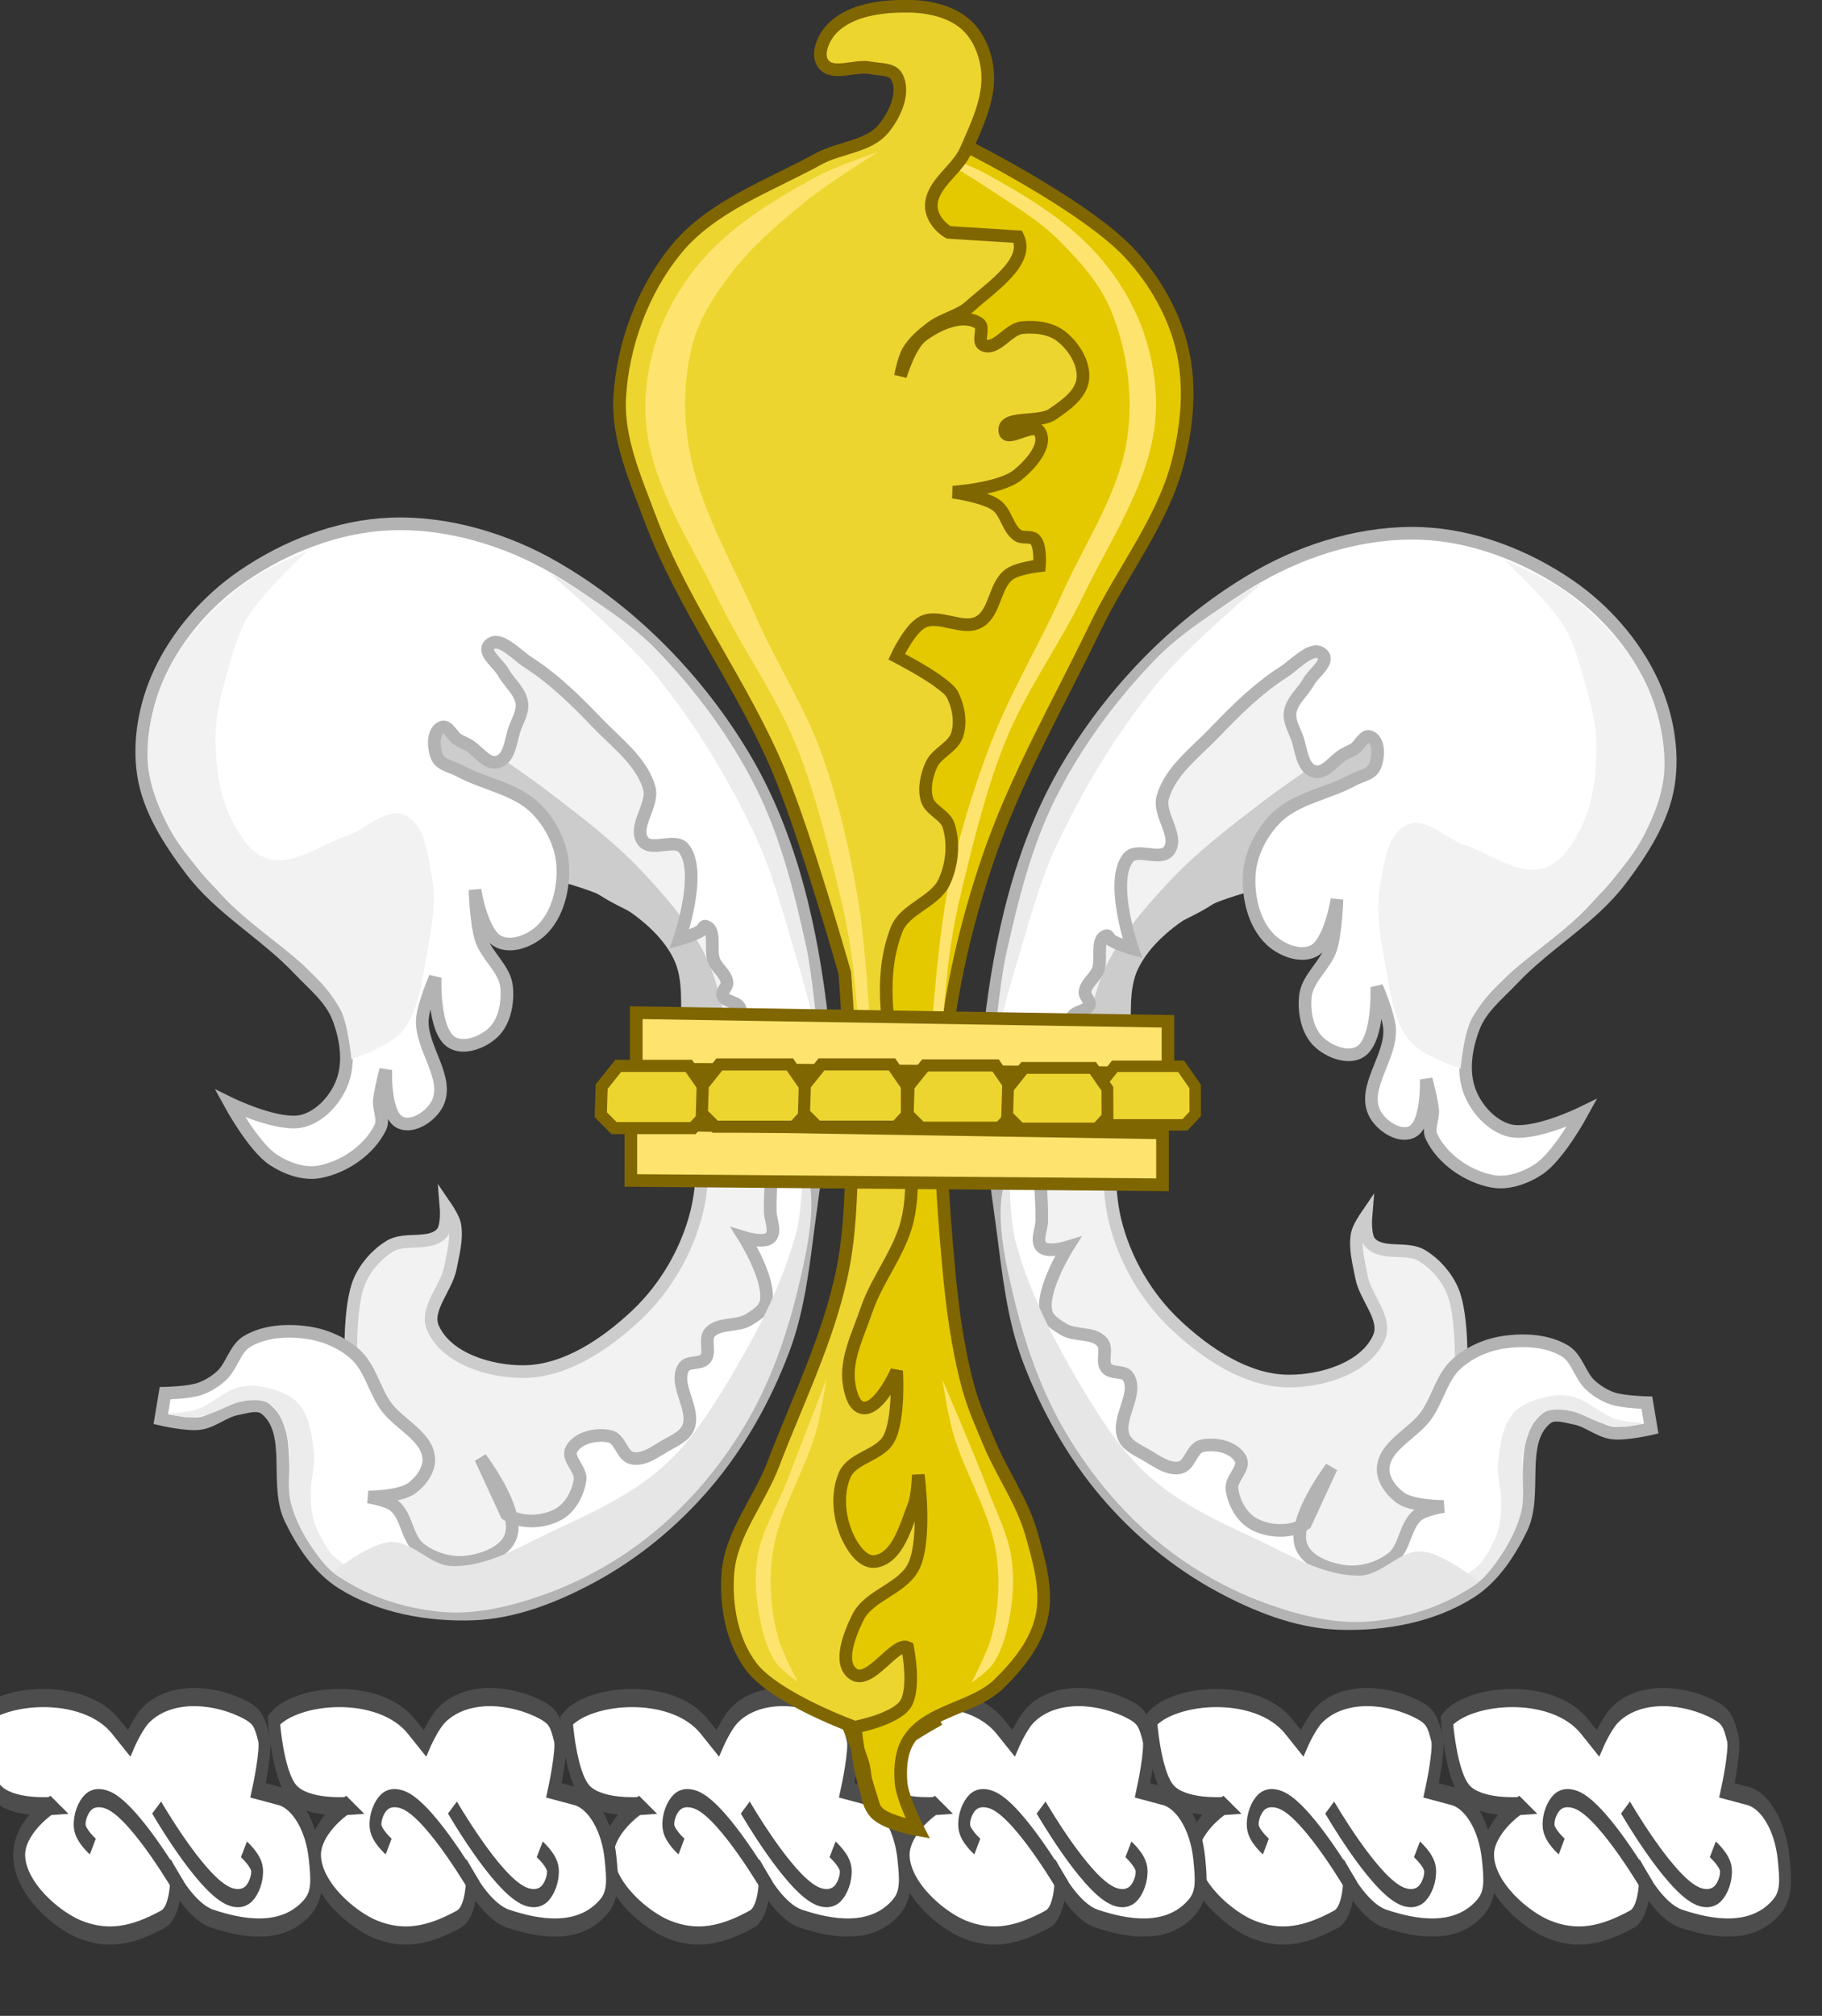 <?xml version="1.0" encoding="UTF-8" standalone="no"?>
<!-- Created with Inkscape (http://www.inkscape.org/) -->

<svg
   xmlns:dc="http://purl.org/dc/elements/1.1/"
   xmlns:cc="http://creativecommons.org/ns#"
   xmlns:rdf="http://www.w3.org/1999/02/22-rdf-syntax-ns#"
   xmlns:svg="http://www.w3.org/2000/svg"
   xmlns="http://www.w3.org/2000/svg"
   xmlns:sodipodi="http://sodipodi.sourceforge.net/DTD/sodipodi-0.dtd"
   xmlns:inkscape="http://www.inkscape.org/namespaces/inkscape"
   id="svg58867"
   version="1.1"
   inkscape:version="0.48.0 r9654"
   width="264.814"
   height="292.866"
   sodipodi:docname="Montana.svg">
  <rect width="100%" height="100%" fill="#333333" stroke="none"/>
  <defs
     id="defs58871" />
  <sodipodi:namedview
     pagecolor="#ffffff"
     bordercolor="#666666"
     borderopacity="1"
     objecttolerance="10"
     gridtolerance="10"
     guidetolerance="10"
     inkscape:pageopacity="0"
     inkscape:pageshadow="2"
     inkscape:window-width="1280"
     inkscape:window-height="964"
     id="namedview58869"
     showgrid="false"
     inkscape:zoom="0.97968464"
     inkscape:cx="-2.1749395"
     inkscape:cy="200.54098"
     inkscape:window-x="-4"
     inkscape:window-y="-4"
     inkscape:window-maximized="1"
     inkscape:current-layer="svg58867"
     fit-margin-top="0"
     fit-margin-left="0"
     fit-margin-right="0"
     fit-margin-bottom="0" />
  <g
     id="g3527"
     transform="translate(-330.205,85.599)">
    <g
       inkscape:label="Layer 1"
       id="layer1-7"
       transform="translate(109.292,-561.102)">
      <g
         id="g14675"
         style="stroke:#4d4d4d"
         transform="translate(62.161,-56.583)">
        <g
           transform="matrix(43.152,0,0,66.028,-140.507,-473.78)"
           id="g3759-9-4-3"
           style="fill:#ffffff;stroke:#4d4d4d;stroke-opacity:1">
          <path
             sodipodi:nodetypes="cssscsssscssscscsc"
             transform="scale(0.04,0.04)"
             id="path3733-3-8-7"
             d="m 301.26,480.196 c 0,0 -2.66,1.18 -2.582,2.751 0.093,1.864 3.259,3.534 5.061,4.018 2.38,0.64 4.486,0.371 7.05,-0.549 1.039,-0.373 1.089,-2.021 1.089,-2.021 0,0 1.414,1.632 3.032,1.987 2.574,0.565 5.964,0.959 8.059,-0.639 0.89,-0.679 0.763,-1.554 0.595,-2.661 -0.285,-1.873 -1.64,-3.203 -2.975,-3.436 l -1.797,-0.314 c 0,0 0.731,-2.203 0.494,-2.839 -0.352,-0.941 -0.579,-1.239 -1.527,-1.572 -2.377,-0.834 -6.152,-1.166 -8.35,0.224 -0.752,0.476 -1.482,1.594 -1.482,1.594 l -1.112,-0.909 c -2.759,-2.255 -9.755,-1.835 -11.606,-0.36 0,0 0.301,3.015 1.606,3.985 1.205,0.896 4.445,0.741 4.445,0.741 z"
             style="fill:#ffffff;stroke:#4d4d4d;stroke-width:1px;stroke-linecap:butt;stroke-linejoin:miter;stroke-opacity:1"
             inkscape:connector-curvature="0" />
          <path
             sodipodi:nodetypes="csssc"
             transform="scale(0.04,0.04)"
             id="path3735-8-3-9"
             d="m 304.877,482.42 c 0,0 -1.022,-0.587 -1.099,-1.099 -0.075,-0.498 0.281,-1.066 0.706,-1.334 0.509,-0.322 1.232,-0.262 1.805,-0.079 2.308,0.739 5.887,4.788 5.887,4.788"
             style="fill:#ffffff;stroke:#4d4d4d;stroke-width:1px;stroke-linecap:butt;stroke-linejoin:miter;stroke-opacity:1"
             inkscape:connector-curvature="0" />
          <path
             sodipodi:nodetypes="csssc"
             id="path3735-7-0-9-0"
             d="m 12.704,19.303 c 0,0 0.041,0.024 0.044,0.044 0.003,0.02 -0.011,0.043 -0.028,0.054 -0.021,0.013 -0.05,0.011 -0.073,0.003 -0.093,-0.03 -0.237,-0.193 -0.237,-0.193"
             style="fill:#ffffff;stroke:#4d4d4d;stroke-width:0.04px;stroke-linecap:butt;stroke-linejoin:miter;stroke-opacity:1"
             inkscape:connector-curvature="0" />
        </g>
        <g
           id="g3759-0-2"
           style="stroke:#4d4d4d"
           transform="matrix(43.152,0,0,66.028,-183.503,-473.78)">
          <path
             sodipodi:nodetypes="cssscsssscssscscsc"
             transform="scale(0.04,0.04)"
             id="path3733-5-3"
             d="m 301.26,480.196 c 0,0 -2.66,1.18 -2.582,2.751 0.093,1.864 3.259,3.534 5.061,4.018 2.38,0.64 4.486,0.371 7.05,-0.549 1.039,-0.373 1.089,-2.021 1.089,-2.021 0,0 1.414,1.632 3.032,1.987 2.574,0.565 5.964,0.959 8.059,-0.639 0.89,-0.679 0.763,-1.554 0.595,-2.661 -0.285,-1.873 -1.64,-3.203 -2.975,-3.436 l -1.797,-0.314 c 0,0 0.731,-2.203 0.494,-2.839 -0.352,-0.941 -0.579,-1.239 -1.527,-1.572 -2.377,-0.834 -6.152,-1.166 -8.35,0.224 -0.752,0.476 -1.482,1.594 -1.482,1.594 l -1.112,-0.909 c -2.759,-2.255 -9.755,-1.835 -11.606,-0.36 0,0 0.301,3.015 1.606,3.985 1.205,0.896 4.445,0.741 4.445,0.741 z"
             style="fill:#ffffff;stroke:#4d4d4d;stroke-width:1px;stroke-linecap:butt;stroke-linejoin:miter;stroke-opacity:1"
             inkscape:connector-curvature="0" />
          <path
             sodipodi:nodetypes="csssc"
             transform="scale(0.04,0.04)"
             id="path3735-2-9"
             d="m 304.877,482.42 c 0,0 -1.022,-0.587 -1.099,-1.099 -0.075,-0.498 0.281,-1.066 0.706,-1.334 0.509,-0.322 1.232,-0.262 1.805,-0.079 2.308,0.739 5.887,4.788 5.887,4.788"
             style="fill:#ffffff;stroke:#4d4d4d;stroke-width:1px;stroke-linecap:butt;stroke-linejoin:miter;stroke-opacity:1"
             inkscape:connector-curvature="0" />
          <path
             sodipodi:nodetypes="csssc"
             id="path3735-7-2-9"
             d="m 12.704,19.303 c 0,0 0.041,0.024 0.044,0.044 0.003,0.02 -0.011,0.043 -0.028,0.054 -0.021,0.013 -0.05,0.011 -0.073,0.003 -0.093,-0.03 -0.237,-0.193 -0.237,-0.193"
             style="fill:#ffffff;stroke:#4d4d4d;stroke-width:0.04px;stroke-linecap:butt;stroke-linejoin:miter;stroke-opacity:1"
             inkscape:connector-curvature="0" />
        </g>
        <g
           transform="matrix(43.152,0,0,66.028,-225.445,-473.78)"
           id="g3759-9-4"
           style="fill:#ffffff;stroke:#4d4d4d;stroke-opacity:1">
          <path
             sodipodi:nodetypes="cssscsssscssscscsc"
             transform="scale(0.04,0.04)"
             id="path3733-3-8"
             d="m 301.26,480.196 c 0,0 -2.66,1.18 -2.582,2.751 0.093,1.864 3.259,3.534 5.061,4.018 2.38,0.64 4.486,0.371 7.05,-0.549 1.039,-0.373 1.089,-2.021 1.089,-2.021 0,0 1.414,1.632 3.032,1.987 2.574,0.565 5.964,0.959 8.059,-0.639 0.89,-0.679 0.763,-1.554 0.595,-2.661 -0.285,-1.873 -1.64,-3.203 -2.975,-3.436 l -1.797,-0.314 c 0,0 0.731,-2.203 0.494,-2.839 -0.352,-0.941 -0.579,-1.239 -1.527,-1.572 -2.377,-0.834 -6.152,-1.166 -8.35,0.224 -0.752,0.476 -1.482,1.594 -1.482,1.594 l -1.112,-0.909 c -2.759,-2.255 -9.755,-1.835 -11.606,-0.36 0,0 0.301,3.015 1.606,3.985 1.205,0.896 4.445,0.741 4.445,0.741 z"
             style="fill:#ffffff;stroke:#4d4d4d;stroke-width:1px;stroke-linecap:butt;stroke-linejoin:miter;stroke-opacity:1"
             inkscape:connector-curvature="0" />
          <path
             sodipodi:nodetypes="csssc"
             transform="scale(0.04,0.04)"
             id="path3735-8-3"
             d="m 304.877,482.42 c 0,0 -1.022,-0.587 -1.099,-1.099 -0.075,-0.498 0.281,-1.066 0.706,-1.334 0.509,-0.322 1.232,-0.262 1.805,-0.079 2.308,0.739 5.887,4.788 5.887,4.788"
             style="fill:#ffffff;stroke:#4d4d4d;stroke-width:1px;stroke-linecap:butt;stroke-linejoin:miter;stroke-opacity:1"
             inkscape:connector-curvature="0" />
          <path
             sodipodi:nodetypes="csssc"
             id="path3735-7-0-9"
             d="m 12.704,19.303 c 0,0 0.041,0.024 0.044,0.044 0.003,0.02 -0.011,0.043 -0.028,0.054 -0.021,0.013 -0.05,0.011 -0.073,0.003 -0.093,-0.03 -0.237,-0.193 -0.237,-0.193"
             style="fill:#ffffff;stroke:#4d4d4d;stroke-width:0.04px;stroke-linecap:butt;stroke-linejoin:miter;stroke-opacity:1"
             inkscape:connector-curvature="0" />
        </g>
        <g
           id="g3759-0"
           style="stroke:#4d4d4d"
           transform="matrix(43.152,0,0,66.028,-268.441,-473.78)">
          <path
             sodipodi:nodetypes="cssscsssscssscscsc"
             transform="scale(0.04,0.04)"
             id="path3733-5"
             d="m 301.26,480.196 c 0,0 -2.66,1.18 -2.582,2.751 0.093,1.864 3.259,3.534 5.061,4.018 2.38,0.64 4.486,0.371 7.05,-0.549 1.039,-0.373 1.089,-2.021 1.089,-2.021 0,0 1.414,1.632 3.032,1.987 2.574,0.565 5.964,0.959 8.059,-0.639 0.89,-0.679 0.763,-1.554 0.595,-2.661 -0.285,-1.873 -1.64,-3.203 -2.975,-3.436 l -1.797,-0.314 c 0,0 0.731,-2.203 0.494,-2.839 -0.352,-0.941 -0.579,-1.239 -1.527,-1.572 -2.377,-0.834 -6.152,-1.166 -8.35,0.224 -0.752,0.476 -1.482,1.594 -1.482,1.594 l -1.112,-0.909 c -2.759,-2.255 -9.755,-1.835 -11.606,-0.36 0,0 0.301,3.015 1.606,3.985 1.205,0.896 4.445,0.741 4.445,0.741 z"
             style="fill:#ffffff;stroke:#4d4d4d;stroke-width:1px;stroke-linecap:butt;stroke-linejoin:miter;stroke-opacity:1"
             inkscape:connector-curvature="0" />
          <path
             sodipodi:nodetypes="csssc"
             transform="scale(0.04,0.04)"
             id="path3735-2"
             d="m 304.877,482.42 c 0,0 -1.022,-0.587 -1.099,-1.099 -0.075,-0.498 0.281,-1.066 0.706,-1.334 0.509,-0.322 1.232,-0.262 1.805,-0.079 2.308,0.739 5.887,4.788 5.887,4.788"
             style="fill:#ffffff;stroke:#4d4d4d;stroke-width:1px;stroke-linecap:butt;stroke-linejoin:miter;stroke-opacity:1"
             inkscape:connector-curvature="0" />
          <path
             sodipodi:nodetypes="csssc"
             id="path3735-7-2"
             d="m 12.704,19.303 c 0,0 0.041,0.024 0.044,0.044 0.003,0.02 -0.011,0.043 -0.028,0.054 -0.021,0.013 -0.05,0.011 -0.073,0.003 -0.093,-0.03 -0.237,-0.193 -0.237,-0.193"
             style="fill:#ffffff;stroke:#4d4d4d;stroke-width:0.04px;stroke-linecap:butt;stroke-linejoin:miter;stroke-opacity:1"
             inkscape:connector-curvature="0" />
        </g>
        <g
           transform="matrix(43.152,0,0,66.028,-311.003,-473.78)"
           id="g3759-9"
           style="fill:#ffffff;stroke:#4d4d4d;stroke-opacity:1">
          <path
             sodipodi:nodetypes="cssscsssscssscscsc"
             transform="scale(0.04,0.04)"
             id="path3733-3"
             d="m 301.26,480.196 c 0,0 -2.66,1.18 -2.582,2.751 0.093,1.864 3.259,3.534 5.061,4.018 2.38,0.64 4.486,0.371 7.05,-0.549 1.039,-0.373 1.089,-2.021 1.089,-2.021 0,0 1.414,1.632 3.032,1.987 2.574,0.565 5.964,0.959 8.059,-0.639 0.89,-0.679 0.763,-1.554 0.595,-2.661 -0.285,-1.873 -1.64,-3.203 -2.975,-3.436 l -1.797,-0.314 c 0,0 0.731,-2.203 0.494,-2.839 -0.352,-0.941 -0.579,-1.239 -1.527,-1.572 -2.377,-0.834 -6.152,-1.166 -8.35,0.224 -0.752,0.476 -1.482,1.594 -1.482,1.594 l -1.112,-0.909 c -2.759,-2.255 -9.755,-1.835 -11.606,-0.36 0,0 0.301,3.015 1.606,3.985 1.205,0.896 4.445,0.741 4.445,0.741 z"
             style="fill:#ffffff;stroke:#4d4d4d;stroke-width:1px;stroke-linecap:butt;stroke-linejoin:miter;stroke-opacity:1"
             inkscape:connector-curvature="0" />
          <path
             sodipodi:nodetypes="csssc"
             transform="scale(0.04,0.04)"
             id="path3735-8"
             d="m 304.877,482.42 c 0,0 -1.022,-0.587 -1.099,-1.099 -0.075,-0.498 0.281,-1.066 0.706,-1.334 0.509,-0.322 1.232,-0.262 1.805,-0.079 2.308,0.739 5.887,4.788 5.887,4.788"
             style="fill:#ffffff;stroke:#4d4d4d;stroke-width:1px;stroke-linecap:butt;stroke-linejoin:miter;stroke-opacity:1"
             inkscape:connector-curvature="0" />
          <path
             sodipodi:nodetypes="csssc"
             id="path3735-7-0"
             d="m 12.704,19.303 c 0,0 0.041,0.024 0.044,0.044 0.003,0.02 -0.011,0.043 -0.028,0.054 -0.021,0.013 -0.05,0.011 -0.073,0.003 -0.093,-0.03 -0.237,-0.193 -0.237,-0.193"
             style="fill:#ffffff;stroke:#4d4d4d;stroke-width:0.04px;stroke-linecap:butt;stroke-linejoin:miter;stroke-opacity:1"
             inkscape:connector-curvature="0" />
        </g>
        <g
           id="g3759"
           style="stroke:#4d4d4d"
           transform="matrix(43.152,0,0,66.028,-353.998,-473.78)">
          <path
             sodipodi:nodetypes="cssscsssscssscscsc"
             transform="scale(0.04,0.04)"
             id="path3733"
             d="m 301.26,480.196 c 0,0 -2.66,1.18 -2.582,2.751 0.093,1.864 3.259,3.534 5.061,4.018 2.38,0.64 4.486,0.371 7.05,-0.549 1.039,-0.373 1.089,-2.021 1.089,-2.021 0,0 1.414,1.632 3.032,1.987 2.574,0.565 5.964,0.959 8.059,-0.639 0.89,-0.679 0.763,-1.554 0.595,-2.661 -0.285,-1.873 -1.64,-3.203 -2.975,-3.436 l -1.797,-0.314 c 0,0 0.731,-2.203 0.494,-2.839 -0.352,-0.941 -0.579,-1.239 -1.527,-1.572 -2.377,-0.834 -6.152,-1.166 -8.35,0.224 -0.752,0.476 -1.482,1.594 -1.482,1.594 l -1.112,-0.909 c -2.759,-2.255 -9.755,-1.835 -11.606,-0.36 0,0 0.301,3.015 1.606,3.985 1.205,0.896 4.445,0.741 4.445,0.741 z"
             style="fill:#ffffff;stroke:#4d4d4d;stroke-width:1px;stroke-linecap:butt;stroke-linejoin:miter;stroke-opacity:1"
             inkscape:connector-curvature="0" />
          <path
             sodipodi:nodetypes="csssc"
             transform="scale(0.04,0.04)"
             id="path3735"
             d="m 304.877,482.42 c 0,0 -1.022,-0.587 -1.099,-1.099 -0.075,-0.498 0.281,-1.066 0.706,-1.334 0.509,-0.322 1.232,-0.262 1.805,-0.079 2.308,0.739 5.887,4.788 5.887,4.788"
             style="fill:#ffffff;stroke:#4d4d4d;stroke-width:1px;stroke-linecap:butt;stroke-linejoin:miter;stroke-opacity:1"
             inkscape:connector-curvature="0" />
          <path
             sodipodi:nodetypes="csssc"
             id="path3735-7"
             d="m 12.704,19.303 c 0,0 0.041,0.024 0.044,0.044 0.003,0.02 -0.011,0.043 -0.028,0.054 -0.021,0.013 -0.05,0.011 -0.073,0.003 -0.093,-0.03 -0.237,-0.193 -0.237,-0.193"
             style="fill:#ffffff;stroke:#4d4d4d;stroke-width:0.04px;stroke-linecap:butt;stroke-linejoin:miter;stroke-opacity:1"
             inkscape:connector-curvature="0" />
        </g>
      </g>
    </g>
    <g
       transform="matrix(1.837,0,0,1.837,324.046,-82.095)"
       id="g3266">
      <g
         id="g3215">
        <g
           id="g3139">
          <path
             style="fill:none;stroke:#000000;stroke-width:1px;stroke-linecap:butt;stroke-linejoin:miter;stroke-opacity:1"
             d="M 16.416,110.67 z"
             id="path58877"
             inkscape:connector-curvature="0" />
          <path
             style="fill:#f2f2f2;stroke:#cccccc;stroke-width:1px;stroke-linecap:butt;stroke-linejoin:miter;stroke-opacity:1"
             d="m 31.122,105.882 c 0,0 -0.188,-4.502 0.684,-6.498 0.485,-1.111 1.36,-2.104 2.394,-2.736 1.203,-0.735 3.147,0.01 4.104,-1.026 0.47,-0.51 0.342,-2.052 0.342,-2.052 0,0 0.592,0.867 0.684,1.368 0.207,1.127 -0.127,2.295 -0.342,3.42 -0.312,1.63 -2.051,3.275 -1.368,4.788 1.091,2.417 4.531,3.446 7.182,3.42 3.314,-0.032 6.475,-2.179 8.892,-4.446 2.311,-2.166 4.036,-5.131 4.788,-8.208 1.111,-4.546 -0.311,-9.357 -0.684,-14.022 -0.164,-2.058 0.216,-4.298 -0.684,-6.156 -0.962,-1.987 -2.837,-3.487 -4.709,-4.656 -1.868,-1.167 -6.235,-2.184 -6.235,-2.184 l -14.022,-9.234 4.104,-13.338 14.364,5.13 8.55,14.022 c 0,0 5.472,11.97 5.472,13.68 0,1.71 1.368,11.97 1.368,11.97 l -0.684,11.286 -5.13,7.866 -6.156,8.208 -12.654,6.498 -9.918,-1.71 -2.394,-4.788 z"
             id="path58881"
             inkscape:connector-curvature="0"
             sodipodi:nodetypes="caaacaaaaaaaaacccccscccccccc" />
          <path
             style="fill:#cccccc;fill-opacity:1;stroke:none"
             d="m 61.197,80.84 c 0,0 -0.898,-4.883 -1.982,-7.081 -1.239,-2.514 -3.126,-4.683 -5.042,-6.728 -2.16,-2.304 -4.695,-4.237 -7.201,-6.16 -3.295,-2.529 -10.273,-7.051 -10.273,-7.051 l -1.556,5.204 c 0,0 10.685,6.852 16.112,10.142 1.16,0.703 2.489,1.163 3.515,2.05 1.129,0.977 2.175,2.144 2.791,3.505 0.513,1.135 0.657,3.678 0.657,3.678 z"
             id="path3113"
             inkscape:connector-curvature="0"
             sodipodi:nodetypes="caaaccaaacc" />
          <path
             style="fill:#ffffff;stroke:#b3b3b3;stroke-width:1px;stroke-linecap:butt;stroke-linejoin:miter;stroke-opacity:1"
             d="m 19.152,110.67 c 1.046,-0.139 1.91,-0.961 2.946,-1.158 0.737,-0.14 1.664,-0.469 2.25,-0.002 2.322,1.85 0.693,6.01 1.985,8.683 0.946,1.956 2.241,3.926 4.078,5.086 3.011,1.902 6.841,2.586 10.4,2.455 3.265,-0.12 6.472,-1.396 9.348,-2.946 3.408,-1.836 6.492,-4.388 9.006,-7.331 2.654,-3.108 4.71,-6.78 6.156,-10.602 1.234,-3.262 1.596,-6.802 2.052,-10.26 C 68.062,89.386 68.982,84.087 68.4,78.864 67.598,71.658 65.948,64.235 62.244,58.002 58.62,51.903 53.347,46.487 47.196,42.954 43.312,40.723 38.676,39.35 34.2,39.534 c -4.107,0.168 -8.237,1.781 -11.628,4.104 -2.789,1.911 -5.186,4.63 -6.603,7.699 -1.136,2.461 -1.678,5.354 -1.263,8.033 0.43,2.771 2.075,5.284 3.762,7.524 2.329,3.094 5.892,5.049 8.55,7.866 1.112,1.178 2.483,2.255 3.078,3.762 0.63,1.594 0.945,3.526 0.342,5.13 -0.51,1.358 -1.682,2.681 -3.078,3.078 -1.915,0.545 -5.814,-1.368 -5.814,-1.368 0,0 1.86,3.415 3.42,4.446 1.061,0.701 2.446,1.196 3.695,0.955 1.943,-0.375 3.924,-1.733 4.784,-3.515 0.307,-0.635 -0.138,-1.411 -0.079,-2.113 0.07,-0.827 0.509,-2.438 0.509,-2.438 0,0 -0.154,3.608 1.175,4.183 1.004,0.434 2.429,-0.535 2.911,-1.517 0.991,-2.018 -1.326,-4.394 -1.193,-6.638 0.069,-1.159 1.017,-3.332 1.017,-3.332 0,0 -0.192,4.228 1.324,5.139 0.961,0.578 2.46,-0.015 3.271,-0.789 0.907,-0.866 1.181,-2.365 1.052,-3.613 -0.147,-1.423 -1.586,-2.424 -2.018,-3.788 -0.393,-1.241 -0.482,-3.876 -0.482,-3.876 0,0 0.531,3.467 1.896,4.108 1.043,0.49 2.5,-0.1 3.339,-0.89 1.313,-1.235 1.81,-3.33 1.71,-5.13 -0.09,-1.63 -0.916,-3.274 -2.052,-4.446 -1.597,-1.647 -4.145,-1.974 -6.156,-3.078 -0.583,-0.32 -1.424,-0.426 -1.71,-1.026 -0.346,-0.728 -0.404,-2.089 0.342,-2.394 0.492,-0.201 0.818,0.685 1.268,0.968 0.248,0.156 0.526,0.26 0.784,0.4 0.809,0.437 1.514,1.634 2.394,1.368 0.976,-0.295 1.003,-1.784 1.368,-2.736 0.237,-0.617 0.616,-1.256 0.527,-1.91 -0.129,-0.939 -1.006,-1.609 -1.468,-2.436 -0.394,-0.705 -1.665,-1.565 -1.111,-2.152 0.77,-0.817 2.132,0.764 3.078,1.368 2.042,1.305 3.796,3.037 5.472,4.788 1.514,1.582 3.498,3.026 4.104,5.13 0.392,1.36 -1.331,3.084 -0.484,4.219 0.652,0.874 2.54,-0.283 3.22,0.569 1.496,1.872 -0.342,7.182 -0.342,7.182 0,0 1.197,-0.346 1.71,-0.684 0.135,-0.089 0.187,-0.385 0.342,-0.342 0.906,0.251 0.324,1.867 0.684,2.736 0.254,0.614 0.953,1.049 1.026,1.71 0.039,0.358 -0.449,0.682 -0.342,1.026 0.17,0.544 1.214,0.477 1.368,1.026 0.166,0.591 -0.76,1.101 -0.684,1.71 0.192,1.539 2.233,2.295 2.736,3.762 1.148,3.344 0.285,7.067 0.342,10.602 0.011,0.684 0.484,1.568 0,2.052 -0.484,0.484 -2.052,0 -2.052,0 0,0 2.124,3.376 1.71,5.13 -0.148,0.628 -0.819,1.029 -1.368,1.368 -0.92,0.569 -2.375,0.204 -3.078,1.026 -0.45,0.527 0.093,1.512 -0.342,2.052 -0.385,0.478 -1.384,0.164 -1.71,0.684 -0.849,1.356 0.983,3.322 0.342,4.788 -0.293,0.669 -1.075,1.007 -1.71,1.368 -0.847,0.481 -1.784,1.232 -2.736,1.026 -0.788,-0.171 -0.925,-1.525 -1.71,-1.71 -1.053,-0.248 -2.573,0.069 -3.078,1.026 -0.387,0.734 0.8,1.572 0.684,2.394 -0.15,1.065 -0.769,2.215 -1.71,2.736 -1.197,0.663 -2.952,0.737 -4.104,0 l -2.052,-4.446 c 0,0 3.107,4.073 2.394,6.156 -0.43,1.258 -2.103,1.87 -3.42,2.052 -1.288,0.178 -2.726,-0.241 -3.762,-1.026 -1.06,-0.803 -1.015,-2.588 -2.052,-3.42 -0.562,-0.451 -2.052,-0.684 -2.052,-0.684 0,0 2.477,-0.004 3.42,-0.684 0.746,-0.537 1.446,-1.478 1.368,-2.394 -0.153,-1.785 -2.392,-2.679 -3.42,-4.146 -0.902,-1.287 -1.225,-3.011 -2.394,-4.062 -1.024,-0.921 -2.398,-1.515 -3.762,-1.71 -1.596,-0.229 -3.401,-0.137 -4.788,0.684 -0.981,0.581 -1.205,1.972 -2.052,2.736 -0.494,0.445 -1.082,0.809 -1.71,1.026 -0.869,0.3 -2.736,0.342 -2.736,0.342 l -0.342,2.052 c 0,0 2.055,0.478 3.078,0.342 z"
             id="path58879"
             inkscape:connector-curvature="0"
             sodipodi:nodetypes="aaaaaaaaaaaaaaaaaaaaaacaaaacaaacaaaacaaaaaaaaaaaaaaaaaaacaaaaaaaaaacaaaaaaaaaaaaacaaaacaaaaaaaacca" />
          <path
             style="fill:#ececec;fill-opacity:1;stroke:none"
             d="m 16.668,109.883 c 0,0 1.466,-0.074 2.158,-0.293 1.244,-0.393 2.209,-1.49 3.477,-1.799 0.621,-0.151 1.295,-0.141 1.919,0 0.994,0.225 2.091,0.548 2.758,1.319 0.877,1.013 1.046,2.506 1.199,3.837 0.124,1.075 -0.26,2.156 -0.24,3.238 0.013,0.724 0.035,1.464 0.24,2.158 0.253,0.857 0.717,1.645 1.199,2.398 0.552,0.863 2.472,1.537 1.918,2.399 -0.178,0.277 -0.672,-0.078 -0.959,-0.24 -0.836,-0.474 -1.477,-1.259 -2.038,-2.038 -0.836,-1.161 -1.55,-2.457 -1.919,-3.839 -0.462,-1.735 0.184,-3.652 -0.309,-5.378 -0.263,-0.919 -0.585,-1.977 -1.372,-2.518 -0.531,-0.365 -1.275,-0.324 -1.916,-0.255 -1.056,0.113 -1.969,0.817 -2.998,1.079 -0.509,0.13 -1.033,0.251 -1.559,0.24 -0.529,-0.011 -1.559,-0.306 -1.559,-0.306 z"
             id="path3137"
             inkscape:connector-curvature="0"
             sodipodi:nodetypes="caaaaaaaaaaaaaaaaac" />
          <path
             style="fill:#e6e6e6;fill-opacity:1;stroke:none"
             d="m 67.352,91.335 c 0.571,2.549 -0.212,5.988 -0.914,8.88 -0.899,3.701 -2.212,7.371 -4.172,10.637 -1.915,3.19 -4.376,6.127 -7.255,8.484 -2.634,2.157 -5.701,3.866 -8.92,4.977 -2.531,0.874 -5.27,1.513 -7.935,1.248 -2.99,-0.298 -6.063,-1.308 -8.454,-3.128 0,0 2.839,-2.298 4.55,-2.393 1.742,-0.097 3.128,1.88 4.872,1.909 2.924,0.05 5.621,-1.69 8.274,-2.921 2.927,-1.359 5.937,-2.756 8.354,-4.894 2.169,-1.918 3.784,-4.42 5.273,-6.903 2.211,-3.69 4.245,-7.586 5.35,-11.743 0.451,-1.696 0.485,-5.242 0.485,-5.242 0,0 0.435,-0.73 0.702,-0.584 0.493,0.27 -0.209,1.674 -0.209,1.674 z"
             id="path3111"
             inkscape:connector-curvature="0"
             sodipodi:nodetypes="caaaaacaaaaaacac" />
          <path
             style="fill:#ececec;stroke:none"
             d="m 46.82,43.426 c 0,0 5.942,5.016 8.38,8.016 3.114,3.831 5.724,8.107 7.834,12.57 1.518,3.211 2.378,6.696 3.411,10.094 0.6,1.972 1.616,5.969 1.616,5.969 0,0 -0.416,-4.867 -0.945,-7.244 C 66.17,68.584 65.114,64.279 63.158,60.392 61.141,56.386 58.414,52.695 55.29,49.478 53.487,47.62 51.281,46.188 49.127,44.752 48.389,44.26 46.82,43.426 46.82,43.426 z"
             id="path3109"
             inkscape:connector-curvature="0"
             sodipodi:nodetypes="caaacaaaac" />
          <path
             style="fill:#f2f2f2;stroke:none"
             d="m 21.497,50.713 c -0.525,1.844 -1.094,3.73 -1.093,5.648 9.61e-4,2.227 0.26,4.576 1.275,6.558 0.647,1.262 1.547,2.726 2.915,3.097 2.077,0.563 4.148,-1.153 6.194,-1.822 1.534,-0.501 3.07,-2.273 4.554,-1.64 1.65,0.705 1.869,3.153 2.186,4.919 0.345,1.916 -0.009,3.915 -0.364,5.83 -0.406,2.191 -0.589,4.655 -2.004,6.376 -0.966,1.176 -4.008,2.186 -4.008,2.186 0,0 -0.237,-2.815 -0.911,-4.008 -2.155,-3.814 -6.553,-5.843 -9.473,-9.109 -1.53,-1.711 -3.153,-3.417 -4.19,-5.465 -0.84,-1.658 -1.531,-3.495 -1.558,-5.353 -0.037,-2.521 0.705,-5.101 1.899,-7.321 1.333,-2.478 3.426,-4.545 5.648,-6.272 1.53,-1.19 5.148,-2.706 5.148,-2.706 0,0 -3.525,3.241 -4.76,5.256 -0.713,1.163 -1.083,2.513 -1.457,3.826 z"
             id="path3107"
             inkscape:connector-curvature="0"
             sodipodi:nodetypes="aaaaaaaaacaaaaaacaa" />
        </g>
        <g
           transform="matrix(-1,0,0,1,150.067,0.748)"
           id="g3168">
          <path
             inkscape:connector-curvature="0"
             id="path3170"
             d="M 16.416,110.67 z"
             style="fill:none;stroke:#000000;stroke-width:1px;stroke-linecap:butt;stroke-linejoin:miter;stroke-opacity:1" />
          <path
             sodipodi:nodetypes="caaacaaaaaaaaacccccscccccccc"
             inkscape:connector-curvature="0"
             id="path3172"
             d="m 31.122,105.882 c 0,0 -0.188,-4.502 0.684,-6.498 0.485,-1.111 1.36,-2.104 2.394,-2.736 1.203,-0.735 3.147,0.01 4.104,-1.026 0.47,-0.51 0.342,-2.052 0.342,-2.052 0,0 0.592,0.867 0.684,1.368 0.207,1.127 -0.127,2.295 -0.342,3.42 -0.312,1.63 -2.051,3.275 -1.368,4.788 1.091,2.417 4.531,3.446 7.182,3.42 3.314,-0.032 6.475,-2.179 8.892,-4.446 2.311,-2.166 4.036,-5.131 4.788,-8.208 1.111,-4.546 -0.311,-9.357 -0.684,-14.022 -0.164,-2.058 0.216,-4.298 -0.684,-6.156 -0.962,-1.987 -2.837,-3.487 -4.709,-4.656 -1.868,-1.167 -6.235,-2.184 -6.235,-2.184 l -14.022,-9.234 4.104,-13.338 14.364,5.13 8.55,14.022 c 0,0 5.472,11.97 5.472,13.68 0,1.71 1.368,11.97 1.368,11.97 l -0.684,11.286 -5.13,7.866 -6.156,8.208 -12.654,6.498 -9.918,-1.71 -2.394,-4.788 z"
             style="fill:#f2f2f2;stroke:#cccccc;stroke-width:1px;stroke-linecap:butt;stroke-linejoin:miter;stroke-opacity:1" />
          <path
             sodipodi:nodetypes="caaaccaaacc"
             inkscape:connector-curvature="0"
             id="path3174"
             d="m 61.197,80.84 c 0,0 -0.898,-4.883 -1.982,-7.081 -1.239,-2.514 -3.126,-4.683 -5.042,-6.728 -2.16,-2.304 -4.695,-4.237 -7.201,-6.16 -3.295,-2.529 -10.273,-7.051 -10.273,-7.051 l -1.556,5.204 c 0,0 10.685,6.852 16.112,10.142 1.16,0.703 2.489,1.163 3.515,2.05 1.129,0.977 2.175,2.144 2.791,3.505 0.513,1.135 0.657,3.678 0.657,3.678 z"
             style="fill:#cccccc;fill-opacity:1;stroke:none" />
          <path
             sodipodi:nodetypes="aaaaaaaaaaaaaaaaaaaaaacaaaacaaacaaaacaaaaaaaaaaaaaaaaaaacaaaaaaaaaacaaaaaaaaaaaaacaaaacaaaaaaaacca"
             inkscape:connector-curvature="0"
             id="path3176"
             d="m 19.152,110.67 c 1.046,-0.139 1.91,-0.961 2.946,-1.158 0.737,-0.14 1.664,-0.469 2.25,-0.002 2.322,1.85 0.693,6.01 1.985,8.683 0.946,1.956 2.241,3.926 4.078,5.086 3.011,1.902 6.841,2.586 10.4,2.455 3.265,-0.12 6.472,-1.396 9.348,-2.946 3.408,-1.836 6.492,-4.388 9.006,-7.331 2.654,-3.108 4.71,-6.78 6.156,-10.602 1.234,-3.262 1.596,-6.802 2.052,-10.26 C 68.062,89.386 68.982,84.087 68.4,78.864 67.598,71.658 65.948,64.235 62.244,58.002 58.62,51.903 53.347,46.487 47.196,42.954 43.312,40.723 38.676,39.35 34.2,39.534 c -4.107,0.168 -8.237,1.781 -11.628,4.104 -2.789,1.911 -5.186,4.63 -6.603,7.699 -1.136,2.461 -1.678,5.354 -1.263,8.033 0.43,2.771 2.075,5.284 3.762,7.524 2.329,3.094 5.892,5.049 8.55,7.866 1.112,1.178 2.483,2.255 3.078,3.762 0.63,1.594 0.945,3.526 0.342,5.13 -0.51,1.358 -1.682,2.681 -3.078,3.078 -1.915,0.545 -5.814,-1.368 -5.814,-1.368 0,0 1.86,3.415 3.42,4.446 1.061,0.701 2.446,1.196 3.695,0.955 1.943,-0.375 3.924,-1.733 4.784,-3.515 0.307,-0.635 -0.138,-1.411 -0.079,-2.113 0.07,-0.827 0.509,-2.438 0.509,-2.438 0,0 -0.154,3.608 1.175,4.183 1.004,0.434 2.429,-0.535 2.911,-1.517 0.991,-2.018 -1.326,-4.394 -1.193,-6.638 0.069,-1.159 1.017,-3.332 1.017,-3.332 0,0 -0.192,4.228 1.324,5.139 0.961,0.578 2.46,-0.015 3.271,-0.789 0.907,-0.866 1.181,-2.365 1.052,-3.613 -0.147,-1.423 -1.586,-2.424 -2.018,-3.788 -0.393,-1.241 -0.482,-3.876 -0.482,-3.876 0,0 0.531,3.467 1.896,4.108 1.043,0.49 2.5,-0.1 3.339,-0.89 1.313,-1.235 1.81,-3.33 1.71,-5.13 -0.09,-1.63 -0.916,-3.274 -2.052,-4.446 -1.597,-1.647 -4.145,-1.974 -6.156,-3.078 -0.583,-0.32 -1.424,-0.426 -1.71,-1.026 -0.346,-0.728 -0.404,-2.089 0.342,-2.394 0.492,-0.201 0.818,0.685 1.268,0.968 0.248,0.156 0.526,0.26 0.784,0.4 0.809,0.437 1.514,1.634 2.394,1.368 0.976,-0.295 1.003,-1.784 1.368,-2.736 0.237,-0.617 0.616,-1.256 0.527,-1.91 -0.129,-0.939 -1.006,-1.609 -1.468,-2.436 -0.394,-0.705 -1.665,-1.565 -1.111,-2.152 0.77,-0.817 2.132,0.764 3.078,1.368 2.042,1.305 3.796,3.037 5.472,4.788 1.514,1.582 3.498,3.026 4.104,5.13 0.392,1.36 -1.331,3.084 -0.484,4.219 0.652,0.874 2.54,-0.283 3.22,0.569 1.496,1.872 -0.342,7.182 -0.342,7.182 0,0 1.197,-0.346 1.71,-0.684 0.135,-0.089 0.187,-0.385 0.342,-0.342 0.906,0.251 0.324,1.867 0.684,2.736 0.254,0.614 0.953,1.049 1.026,1.71 0.039,0.358 -0.449,0.682 -0.342,1.026 0.17,0.544 1.214,0.477 1.368,1.026 0.166,0.591 -0.76,1.101 -0.684,1.71 0.192,1.539 2.233,2.295 2.736,3.762 1.148,3.344 0.285,7.067 0.342,10.602 0.011,0.684 0.484,1.568 0,2.052 -0.484,0.484 -2.052,0 -2.052,0 0,0 2.124,3.376 1.71,5.13 -0.148,0.628 -0.819,1.029 -1.368,1.368 -0.92,0.569 -2.375,0.204 -3.078,1.026 -0.45,0.527 0.093,1.512 -0.342,2.052 -0.385,0.478 -1.384,0.164 -1.71,0.684 -0.849,1.356 0.983,3.322 0.342,4.788 -0.293,0.669 -1.075,1.007 -1.71,1.368 -0.847,0.481 -1.784,1.232 -2.736,1.026 -0.788,-0.171 -0.925,-1.525 -1.71,-1.71 -1.053,-0.248 -2.573,0.069 -3.078,1.026 -0.387,0.734 0.8,1.572 0.684,2.394 -0.15,1.065 -0.769,2.215 -1.71,2.736 -1.197,0.663 -2.952,0.737 -4.104,0 l -2.052,-4.446 c 0,0 3.107,4.073 2.394,6.156 -0.43,1.258 -2.103,1.87 -3.42,2.052 -1.288,0.178 -2.726,-0.241 -3.762,-1.026 -1.06,-0.803 -1.015,-2.588 -2.052,-3.42 -0.562,-0.451 -2.052,-0.684 -2.052,-0.684 0,0 2.477,-0.004 3.42,-0.684 0.746,-0.537 1.446,-1.478 1.368,-2.394 -0.153,-1.785 -2.392,-2.679 -3.42,-4.146 -0.902,-1.287 -1.225,-3.011 -2.394,-4.062 -1.024,-0.921 -2.398,-1.515 -3.762,-1.71 -1.596,-0.229 -3.401,-0.137 -4.788,0.684 -0.981,0.581 -1.205,1.972 -2.052,2.736 -0.494,0.445 -1.082,0.809 -1.71,1.026 -0.869,0.3 -2.736,0.342 -2.736,0.342 l -0.342,2.052 c 0,0 2.055,0.478 3.078,0.342 z"
             style="fill:#ffffff;stroke:#b3b3b3;stroke-width:1px;stroke-linecap:butt;stroke-linejoin:miter;stroke-opacity:1" />
          <path
             sodipodi:nodetypes="caaaaaaaaaaaaaaaaac"
             inkscape:connector-curvature="0"
             id="path3178"
             d="m 16.668,109.883 c 0,0 1.466,-0.074 2.158,-0.293 1.244,-0.393 2.209,-1.49 3.477,-1.799 0.621,-0.151 1.295,-0.141 1.919,0 0.994,0.225 2.091,0.548 2.758,1.319 0.877,1.013 1.046,2.506 1.199,3.837 0.124,1.075 -0.26,2.156 -0.24,3.238 0.013,0.724 0.035,1.464 0.24,2.158 0.253,0.857 0.717,1.645 1.199,2.398 0.552,0.863 2.472,1.537 1.918,2.399 -0.178,0.277 -0.672,-0.078 -0.959,-0.24 -0.836,-0.474 -1.477,-1.259 -2.038,-2.038 -0.836,-1.161 -1.55,-2.457 -1.919,-3.839 -0.462,-1.735 0.184,-3.652 -0.309,-5.378 -0.263,-0.919 -0.585,-1.977 -1.372,-2.518 -0.531,-0.365 -1.275,-0.324 -1.916,-0.255 -1.056,0.113 -1.969,0.817 -2.998,1.079 -0.509,0.13 -1.033,0.251 -1.559,0.24 -0.529,-0.011 -1.559,-0.306 -1.559,-0.306 z"
             style="fill:#ececec;fill-opacity:1;stroke:none" />
          <path
             sodipodi:nodetypes="caaaaacaaaaaacac"
             inkscape:connector-curvature="0"
             id="path3180"
             d="m 67.352,91.335 c 0.571,2.549 -0.212,5.988 -0.914,8.88 -0.899,3.701 -2.212,7.371 -4.172,10.637 -1.915,3.19 -4.376,6.127 -7.255,8.484 -2.634,2.157 -5.701,3.866 -8.92,4.977 -2.531,0.874 -5.27,1.513 -7.935,1.248 -2.99,-0.298 -6.063,-1.308 -8.454,-3.128 0,0 2.839,-2.298 4.55,-2.393 1.742,-0.097 3.128,1.88 4.872,1.909 2.924,0.05 5.621,-1.69 8.274,-2.921 2.927,-1.359 5.937,-2.756 8.354,-4.894 2.169,-1.918 3.784,-4.42 5.273,-6.903 2.211,-3.69 4.245,-7.586 5.35,-11.743 0.451,-1.696 0.485,-5.242 0.485,-5.242 0,0 0.435,-0.73 0.702,-0.584 0.493,0.27 -0.209,1.674 -0.209,1.674 z"
             style="fill:#e6e6e6;fill-opacity:1;stroke:none" />
          <path
             sodipodi:nodetypes="caaacaaaac"
             inkscape:connector-curvature="0"
             id="path3182"
             d="m 46.82,43.426 c 0,0 5.942,5.016 8.38,8.016 3.114,3.831 5.724,8.107 7.834,12.57 1.518,3.211 2.378,6.696 3.411,10.094 0.6,1.972 1.616,5.969 1.616,5.969 0,0 -0.416,-4.867 -0.945,-7.244 C 66.17,68.584 65.114,64.279 63.158,60.392 61.141,56.386 58.414,52.695 55.29,49.478 53.487,47.62 51.281,46.188 49.127,44.752 48.389,44.26 46.82,43.426 46.82,43.426 z"
             style="fill:#ececec;stroke:none" />
          <path
             sodipodi:nodetypes="aaaaaaaaacaaaaaacaa"
             inkscape:connector-curvature="0"
             id="path3184"
             d="m 21.497,50.713 c -0.525,1.844 -1.094,3.73 -1.093,5.648 9.61e-4,2.227 0.26,4.576 1.275,6.558 0.647,1.262 1.547,2.726 2.915,3.097 2.077,0.563 4.148,-1.153 6.194,-1.822 1.534,-0.501 3.07,-2.273 4.554,-1.64 1.65,0.705 1.869,3.153 2.186,4.919 0.345,1.916 -0.009,3.915 -0.364,5.83 -0.406,2.191 -0.589,4.655 -2.004,6.376 -0.966,1.176 -4.008,2.186 -4.008,2.186 0,0 -0.237,-2.815 -0.911,-4.008 -2.155,-3.814 -6.553,-5.843 -9.473,-9.109 -1.53,-1.711 -3.153,-3.417 -4.19,-5.465 -0.84,-1.658 -1.531,-3.495 -1.558,-5.353 -0.037,-2.521 0.705,-5.101 1.899,-7.321 1.333,-2.478 3.426,-4.545 5.648,-6.272 1.53,-1.19 5.148,-2.706 5.148,-2.706 0,0 -3.525,3.241 -4.76,5.256 -0.713,1.163 -1.083,2.513 -1.457,3.826 z"
             style="fill:#f2f2f2;stroke:none" />
        </g>
      </g>
      <g
         id="g3245">
        <g
           id="g3235">
          <path
             style="fill:#fee46e;fill-opacity:1;stroke:none"
             d="m 62.873,41.286 c 0,0 -1.878,-3.107 -2.395,-4.827 -0.591,-1.965 -0.843,-4.058 -0.759,-6.107 0.048,-1.163 0.278,-2.339 0.713,-3.419 0.424,-1.054 0.767,-3.341 1.81,-2.889 0.726,0.314 -0.389,1.533 -0.603,2.295 -0.339,1.201 -0.965,2.342 -1.079,3.584 -0.193,2.104 0.255,4.233 0.695,6.3 0.369,1.734 1.618,5.065 1.618,5.065 z"
             id="path3097"
             inkscape:connector-curvature="0"
             sodipodi:nodetypes="caaaaaaac" />
          <path
             style="fill:none;stroke:#806600;stroke-width:1px;stroke-linecap:butt;stroke-linejoin:miter;stroke-opacity:1"
             d="m 77.66,134.059 c 0,0 -2.903,1.583 -4.1,2.698 -0.628,0.585 -1.565,2.047 -1.565,2.047"
             id="path3105"
             inkscape:connector-curvature="0"
             sodipodi:nodetypes="cac" />
          <path
             style="fill:#e4c900;fill-opacity:1;stroke:#806600;stroke-width:1px;stroke-linecap:butt;stroke-linejoin:miter;stroke-opacity:1"
             d="m 79.775,9.623 c 0,0 9.494,4.74 13.011,8.56 1.937,2.104 3.455,4.748 4.109,7.532 0.678,2.891 0.395,6.026 -0.342,8.902 -1.205,4.697 -4.402,8.642 -6.505,13.011 -2.946,6.119 -6.384,12.055 -8.56,18.489 -1.686,4.984 -2.903,10.172 -3.424,15.407 -0.554,5.566 -0.163,11.206 0.342,16.777 0.287,3.163 0.705,6.336 1.523,9.405 0.418,1.569 1.088,3.063 1.718,4.56 1.009,2.398 2.581,4.573 3.296,7.074 0.619,2.168 1.319,4.518 0.811,6.715 -0.465,2.013 -1.887,3.763 -3.367,5.205 -1.976,1.925 -5.485,2.049 -7.062,4.312 -0.675,0.968 -0.776,2.296 -0.685,3.472 0.103,1.332 1.37,3.766 1.37,3.766 0,0 -2.616,-0.444 -3.424,-1.37 -0.928,-1.064 -0.57,-2.773 -1.027,-4.109 -1.009,-2.949 -3.766,-8.56 -3.766,-8.56 l 0,-20.201 5.136,-19.516 L 72.243,63.719 70.873,16.47 z"
             id="path59777"
             inkscape:connector-curvature="0"
             sodipodi:nodetypes="caaaaaaaaaaaaaacaacccccc" />
          <path
             sodipodi:nodetypes="caaaaaaaccaaaaaaaac"
             inkscape:connector-curvature="0"
             id="path3101"
             d="m 76.451,9.865 c 0,0 3.602,2.119 5.333,3.287 1.819,1.227 3.748,2.352 5.303,3.9 1.66,1.654 3.308,3.474 4.188,5.646 1.237,3.051 1.727,6.526 1.301,9.79 -0.59,4.513 -3.367,8.46 -5.217,12.618 -1.768,3.974 -4.065,7.716 -5.62,11.778 -1.435,3.747 -2.614,7.612 -3.398,11.546 -0.895,4.49 -1.472,13.658 -1.472,13.658 l 0.833,0 c 0,0 0.403,-5.971 0.83,-8.929 0.241,-1.668 0.572,-3.324 0.976,-4.959 0.971,-3.939 1.926,-7.915 3.472,-11.667 1.641,-3.983 4.24,-7.508 6.111,-11.389 2.036,-4.222 4.823,-8.287 5.556,-12.917 0.392,-2.48 0.078,-5.111 -0.694,-7.5 C 93.157,22.268 91.758,19.958 90.015,18.052 87.606,15.418 84.443,13.525 81.312,11.809 79.782,10.97 76.451,9.865 76.451,9.865 z"
             style="fill:#fee46e;fill-opacity:1;stroke:none" />
          <path
             style="fill:#edd530;fill-opacity:1;stroke:#806600;stroke-width:1px;stroke-linecap:butt;stroke-linejoin:miter;stroke-opacity:1"
             d="m 72.243,3.46 c -1.234,-0.258 -3.036,0.685 -3.766,-0.342 -0.545,-0.767 0.034,-2.059 0.685,-2.739 1.458,-1.522 3.955,-1.817 6.063,-1.795 1.592,0.017 3.361,0.395 4.551,1.453 1.031,0.916 1.605,2.391 1.712,3.766 0.166,2.126 -0.86,4.209 -1.712,6.163 -0.696,1.597 -2.771,2.709 -2.739,4.451 0.015,0.823 0.656,1.644 1.37,2.054 l 5.478,0.342 c 0.97,1.992 -2.127,3.988 -3.766,5.478 -0.869,0.79 -2.146,1.001 -3.081,1.712 -0.691,0.525 -1.383,1.109 -1.829,1.854 -0.354,0.592 -0.613,1.977 -0.613,1.977 0,0 0.735,-2.433 1.683,-3.156 1.23,-0.937 3.229,-1.86 4.525,-1.017 0.488,0.317 -0.174,1.444 0.342,1.712 0.998,0.517 1.963,-1.258 3.081,-1.37 1.047,-0.105 2.252,0.037 3.081,0.685 1.006,0.785 1.874,2.158 1.712,3.424 -0.154,1.203 -1.396,2.054 -2.397,2.739 -1.102,0.755 -3.998,0.054 -3.766,1.37 0.158,0.899 2.259,-0.777 2.739,0 0.671,1.085 -0.723,2.618 -1.712,3.424 -1.373,1.119 -5.136,1.37 -5.136,1.37 0,0 2.455,0.334 3.424,1.027 0.798,0.571 0.9,1.844 1.712,2.397 0.389,0.265 1.05,-0.003 1.37,0.342 0.471,0.51 0.342,2.054 0.342,2.054 0,0 -1.731,0.188 -2.397,0.685 -1.193,0.89 -1.092,3.05 -2.397,3.766 -1.301,0.714 -3.124,-0.664 -4.451,0 -1.021,0.51 -2.054,2.739 -2.054,2.739 0,0 2.375,1.235 3.424,2.054 0.382,0.298 0.817,0.591 1.027,1.027 0.448,0.931 0.647,2.094 0.342,3.081 -0.31,1.006 -1.629,1.434 -2.054,2.397 -0.372,0.841 -0.601,1.856 -0.342,2.739 0.251,0.855 1.441,1.205 1.712,2.054 0.453,1.418 0.279,3.099 -0.342,4.451 -0.742,1.613 -3.12,2.112 -3.766,3.766 -2.751,7.046 2.35,15.244 0.927,22.673 -0.512,2.673 -2.454,4.878 -3.324,7.456 -0.637,1.889 -1.673,3.851 -1.37,5.821 0.112,0.727 0.396,1.823 1.127,1.895 1.306,0.13 2.639,-2.922 2.639,-2.922 0,0 0.241,3.795 -0.626,5.378 -0.72,1.313 -2.885,1.466 -3.483,2.839 -0.684,1.573 -0.437,3.607 0.342,5.136 0.405,0.794 1.171,1.832 2.054,1.712 1.788,-0.243 2.423,-2.771 3.081,-4.451 0.295,-0.751 0.342,-2.397 0.342,-2.397 0,0 0.672,5.016 -0.342,7.19 -0.854,1.83 -3.571,2.291 -4.451,4.109 -0.649,1.339 -1.573,3.615 -0.342,4.451 1.317,0.895 3.277,-2.578 4.292,-2.096 0,0 0.654,3.249 -0.183,4.493 -0.813,1.207 -3.974,1.804 -3.974,1.804 0,0 0.182,1.532 0.348,2.284 0.323,1.464 1.254,4.319 1.254,4.319 0.652,0.741 2.715,1.181 2.715,1.181 0,0 -1.962,-0.4 -2.569,-1.108 -1.49,-1.739 -1.723,-6.651 -1.723,-6.651 0,0 -6.35,-2.281 -8.26,-4.836 -1.516,-2.028 -2.02,-4.849 -1.828,-7.373 0.236,-3.101 2.482,-5.706 3.591,-8.612 2.048,-5.364 4.698,-10.61 5.653,-16.272 1.253,-7.427 0,-22.597 0,-22.597 0,0 -3.022,-10.648 -5.136,-15.75 C 62.161,52.29 57.426,46.144 54.781,39.068 53.628,35.982 52.187,32.769 52.385,29.481 c 0.25,-4.147 1.824,-8.423 4.451,-11.641 2.823,-3.458 7.385,-5.043 11.299,-7.19 1.656,-0.908 3.934,-0.939 5.136,-2.397 C 74.168,7.164 74.977,5.382 74.297,4.144 73.95,3.512 72.95,3.607 72.243,3.46 z"
             id="path59775"
             inkscape:connector-curvature="0"
             sodipodi:nodetypes="aaaaaaaaacaaacaaaaaaaaaacaaacaaacaaaaaaaaaaaacaaaaacaaacacaacacaaaacaaaaaaaa" />
          <path
             style="fill:#fee46e;fill-opacity:1;stroke:none"
             d="m 72.778,10.139 c 0,0 -3.913,2.437 -5.694,3.889 -2.122,1.729 -4.241,3.533 -5.905,5.706 -1.251,1.634 -2.43,3.423 -2.984,5.405 -0.749,2.681 -0.804,5.601 -0.337,8.345 0.81,4.758 3.401,9.039 5.337,13.461 1.586,3.623 3.796,6.974 5.139,10.694 1.361,3.77 2.258,7.712 2.917,11.667 0.717,4.308 1.111,13.056 1.111,13.056 l -0.833,0 c 0,0 -0.403,-5.971 -0.83,-8.929 C 70.457,71.764 70.126,70.108 69.722,68.472 68.751,64.533 67.796,60.557 66.25,56.806 64.609,52.822 62.01,49.297 60.139,45.417 58.103,41.195 55.316,37.129 54.583,32.5 54.191,30.02 54.506,27.389 55.278,25 c 0.794,-2.457 2.194,-4.768 3.936,-6.674 2.409,-2.635 5.572,-4.527 8.703,-6.243 1.53,-0.839 4.861,-1.944 4.861,-1.944 z"
             id="path3095"
             inkscape:connector-curvature="0"
             sodipodi:nodetypes="caaaaaaaccaaaaaaaac" />
          <path
             style="fill:#fee46e;fill-opacity:1;stroke:none"
             d="m 68.761,107.103 c 0,0 -2.098,5.445 -3.154,8.164 -0.768,1.976 -1.964,3.833 -2.313,5.924 -0.277,1.661 -0.125,3.397 0.21,5.047 0.238,1.174 0.58,2.38 1.262,3.364 0.424,0.613 1.682,1.472 1.682,1.472 0,0 -1.157,-2.212 -1.509,-3.401 -0.359,-1.213 -0.543,-2.484 -0.594,-3.748 -0.052,-1.283 0.016,-2.586 0.292,-3.84 0.672,-3.05 2.426,-5.773 3.282,-8.777 0.392,-1.375 0.841,-4.206 0.841,-4.206 z"
             id="path3099"
             inkscape:connector-curvature="0"
             sodipodi:nodetypes="caaaacaaaac" />
          <path
             sodipodi:nodetypes="caaaacaaaac"
             inkscape:connector-curvature="0"
             id="path3103"
             d="m 77.909,107.195 c 0,0 2.541,5.896 3.677,8.896 0.648,1.712 1.525,3.381 1.79,5.192 0.244,1.666 0.125,3.397 -0.21,5.047 -0.238,1.174 -0.58,2.38 -1.262,3.364 -0.424,0.613 -1.682,1.472 -1.682,1.472 0,0 1.157,-2.212 1.509,-3.401 0.359,-1.213 0.543,-2.484 0.594,-3.748 0.052,-1.283 -0.016,-2.586 -0.292,-3.84 -0.672,-3.05 -2.426,-5.773 -3.282,-8.777 -0.392,-1.375 -0.841,-4.206 -0.841,-4.206 z"
             style="fill:#fee46e;fill-opacity:1;stroke:none" />
        </g>
        <g
           id="g3204">
          <path
             sodipodi:nodetypes="ccccccccc"
             inkscape:connector-curvature="0"
             id="path59815"
             d="m 66.883,83.923 1.303,-1.628 5.537,0 1.17,1.684 0.005,2.285 -0.85,0.916 -6.188,0 -1.043,-1.049 z"
             style="fill:#edd530;fill-opacity:1;stroke:#806600;stroke-width:0.952px;stroke-linecap:butt;stroke-linejoin:miter;stroke-opacity:1" />
          <path
             style="fill:#fee46e;fill-opacity:1;stroke:#806600;stroke-width:1px;stroke-linecap:butt;stroke-linejoin:miter;stroke-opacity:1"
             d="m 53.694,82.626 0,-4.446 42.066,0.684 0,4.104 z"
             id="path58883"
             inkscape:connector-curvature="0" />
          <path
             style="fill:#fee46e;fill-opacity:1;stroke:#806600;stroke-width:1px;stroke-linecap:butt;stroke-linejoin:miter;stroke-opacity:1"
             d="m 53.264,91.45 0,-4.446 42.066,0.684 0,4.104 z"
             id="path58883-4"
             inkscape:connector-curvature="0" />
          <path
             style="fill:#edd530;fill-opacity:1;stroke:#806600;stroke-width:0.96px;stroke-linecap:butt;stroke-linejoin:miter;stroke-opacity:1"
             d="m 50.955,84.028 1.313,-1.641 5.58,0 1.18,1.697 0.005,2.303 -0.857,0.923 -6.237,0 -1.052,-1.057 z"
             id="path58885"
             inkscape:connector-curvature="0"
             sodipodi:nodetypes="ccccccccc" />
          <path
             style="fill:#edd530;fill-opacity:1;stroke:#806600;stroke-width:0.96px;stroke-linecap:butt;stroke-linejoin:miter;stroke-opacity:1"
             d="m 58.954,83.916 1.313,-1.641 5.58,0 1.18,1.697 0.005,2.303 -0.857,0.923 -6.237,0 -1.052,-1.057 z"
             id="path58885-0"
             inkscape:connector-curvature="0"
             sodipodi:nodetypes="ccccccccc" />
          <path
             style="fill:#edd530;fill-opacity:1;stroke:#806600;stroke-width:0.96px;stroke-linecap:butt;stroke-linejoin:miter;stroke-opacity:1"
             d="m 75.231,83.994 1.313,-1.641 5.58,0 1.18,1.697 0.005,2.303 -0.857,0.923 -6.237,0 -1.052,-1.057 z"
             id="path59817"
             inkscape:connector-curvature="0"
             sodipodi:nodetypes="ccccccccc" />
          <path
             style="fill:#edd530;fill-opacity:1;stroke:#806600;stroke-width:0.903px;stroke-linecap:butt;stroke-linejoin:miter;stroke-opacity:1"
             d="m 90.318,83.965 1.235,-1.544 5.249,0 1.11,1.596 0.005,2.167 -0.806,0.869 -5.867,0 -0.989,-0.994 z"
             id="path59821"
             inkscape:connector-curvature="0"
             sodipodi:nodetypes="ccccccccc" />
          <path
             sodipodi:nodetypes="ccccccccc"
             inkscape:connector-curvature="0"
             id="path59819"
             d="m 83.106,84.148 1.279,-1.599 5.436,0 1.149,1.653 0.005,2.244 -0.835,0.9 -6.076,0 -1.024,-1.03 z"
             style="fill:#edd530;fill-opacity:1;stroke:#806600;stroke-width:0.935px;stroke-linecap:butt;stroke-linejoin:miter;stroke-opacity:1" />
          <path
             style="fill:#edd530;fill-opacity:1;stroke:#806600;stroke-width:0.96px;stroke-linecap:butt;stroke-linejoin:miter;stroke-opacity:1"
             d="m 67.032,83.912 1.313,-1.641 5.58,0 1.18,1.697 0.005,2.303 -0.857,0.923 -6.237,0 -1.052,-1.057 z"
             id="path59817-1"
             inkscape:connector-curvature="0"
             sodipodi:nodetypes="ccccccccc" />
        </g>
      </g>
    </g>
  </g>
</svg>
